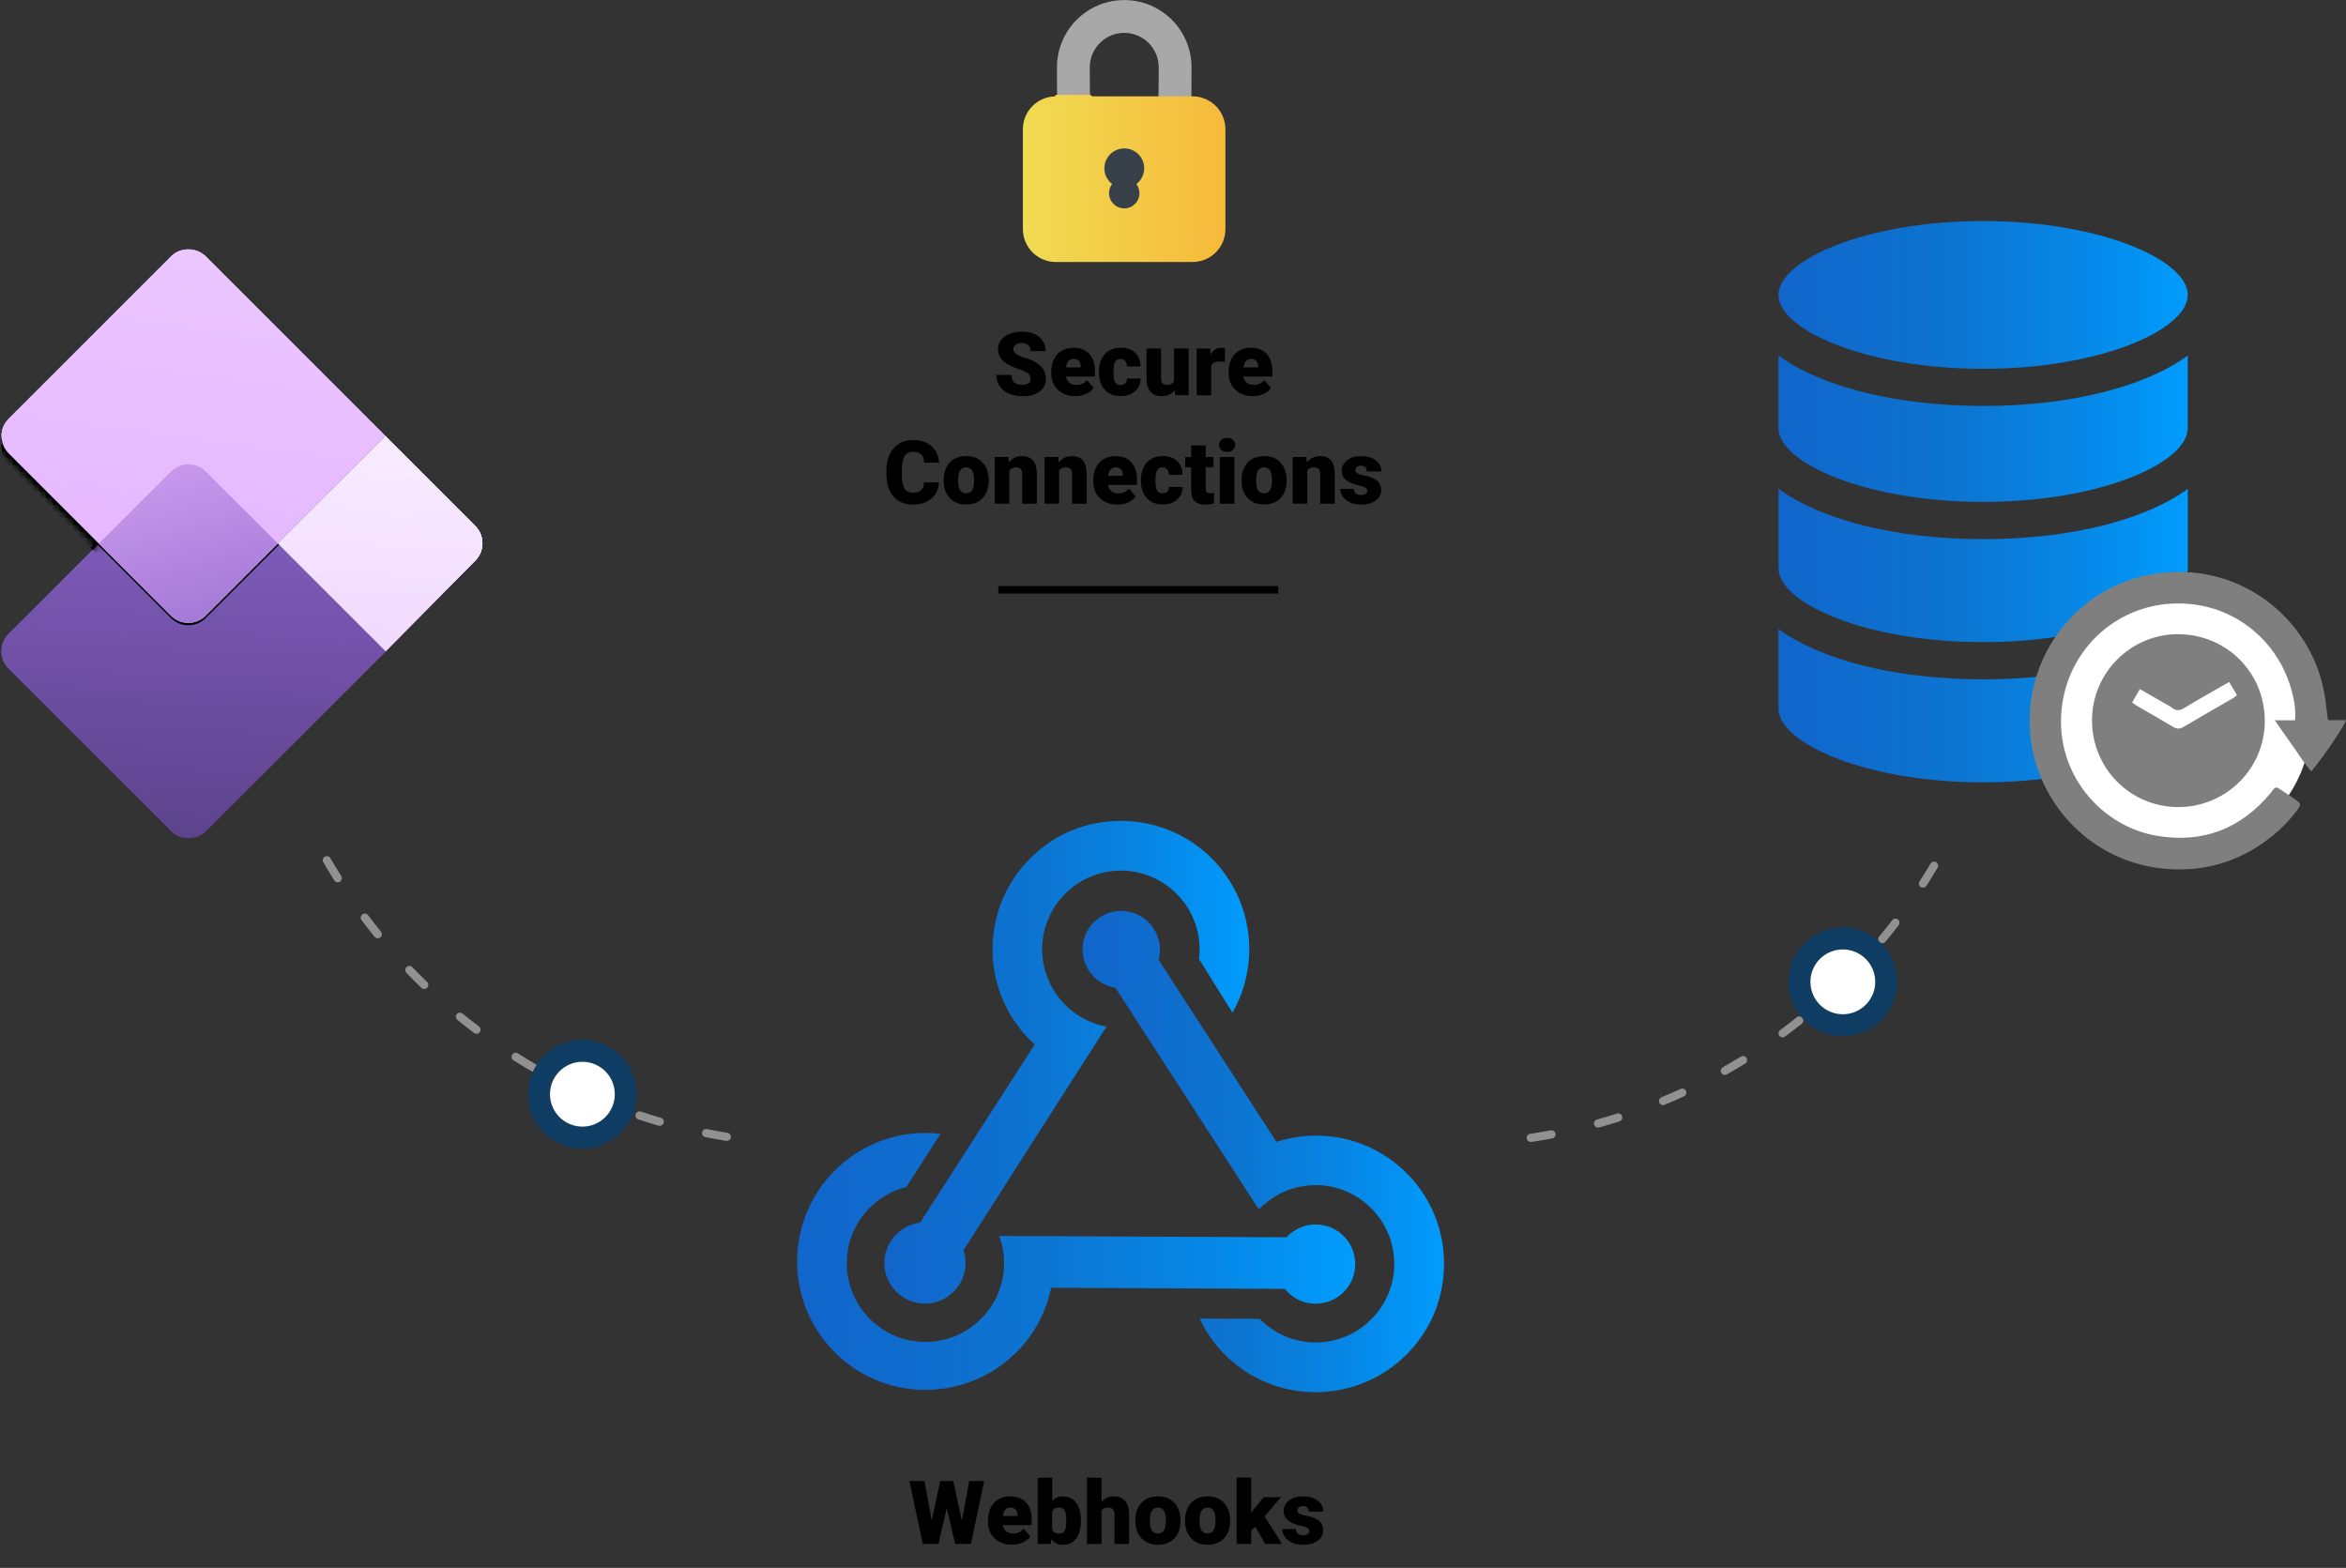 <?xml version="1.0" encoding="UTF-8"?><svg id="Layer_1" xmlns="http://www.w3.org/2000/svg" xmlns:xlink="http://www.w3.org/1999/xlink" viewBox="0 0 351.82 235.14"><rect x="0" y="0" width="351.82" height="235.14" fill="#333333" stroke="none"/><defs><style>.cls-1{mask:url(#mask-15);}.cls-2{mask:url(#mask-5);}.cls-3{fill:url(#linear-gradient-13);}.cls-3,.cls-4,.cls-5,.cls-6,.cls-7,.cls-8,.cls-9,.cls-10,.cls-11{fill-rule:evenodd;}.cls-12{mask:url(#mask-13);}.cls-4{fill:url(#linear-gradient-15);}.cls-5{fill:url(#linear-gradient-10);}.cls-13{fill:url(#linear-gradient-2);}.cls-14{mask:url(#mask-1);}.cls-15{mask:url(#mask-10);}.cls-16{mask:url(#mask-6);}.cls-17{mask:url(#mask-7);}.cls-18{fill:#fff;}.cls-19{mask:url(#mask-17);}.cls-20{mask:url(#mask);}.cls-21{fill:url(#linear-gradient-4);}.cls-22{mask:url(#mask-8);}.cls-23{mask:url(#mask-2);}.cls-24{mask:url(#mask-9);}.cls-25{fill:url(#linear-gradient-3);}.cls-26{fill:url(#linear-gradient-5);}.cls-27{fill:url(#linear-gradient-8);}.cls-28{fill:#0f3d63;}.cls-6{fill:url(#linear-gradient-18);}.cls-29{mask:url(#mask-16);}.cls-7{fill:url(#linear-gradient-16);}.cls-30{fill:url(#linear-gradient-7);}.cls-8{fill:url(#linear-gradient-12);}.cls-31{fill:url(#linear-gradient-9);}.cls-32{fill:#a8a8a8;}.cls-33{fill:#919191;}.cls-34{fill:url(#linear-gradient-6);}.cls-35{fill:#38414a;}.cls-36{mask:url(#mask-11);}.cls-37{mask:url(#mask-12);}.cls-38{fill:#7f7f7f;}.cls-39{mask:url(#mask-4);}.cls-9{fill:url(#linear-gradient-17);}.cls-10{fill:url(#linear-gradient-14);}.cls-40{mask:url(#mask-14);}.cls-11{fill:url(#linear-gradient-11);}.cls-41{fill:url(#linear-gradient);}.cls-42{mask:url(#mask-3);}</style><linearGradient id="linear-gradient" x1="119.53" y1="189.17" x2="203.25" y2="189.17" gradientUnits="userSpaceOnUse"><stop offset="0" stop-color="#1165cb"/><stop offset=".25" stop-color="#0e6ece"/><stop offset=".43" stop-color="#0c75d1"/><stop offset=".72" stop-color="#0786e5"/><stop offset="1" stop-color="#009cfd"/></linearGradient><linearGradient id="linear-gradient-2" x1="132.61" y1="159.31" x2="187.32" y2="159.31" xlink:href="#linear-gradient"/><linearGradient id="linear-gradient-3" x1="162.35" y1="172.71" x2="216.56" y2="172.71" xlink:href="#linear-gradient"/><linearGradient id="linear-gradient-4" x1="266.71" y1="75.24" x2="328.1" y2="75.24" xlink:href="#linear-gradient"/><linearGradient id="linear-gradient-5" x1="153.4" y1="26.75" x2="183.79" y2="26.75" gradientUnits="userSpaceOnUse"><stop offset="0" stop-color="#f0db52"/><stop offset="1" stop-color="#f7ba3b"/></linearGradient><mask id="mask" x="-9.89" y="37.38" width="88.33" height="88.33" maskUnits="userSpaceOnUse"><g id="mask0_1634_2592"><path class="cls-18" d="M78.43,37.38H-9.89v88.33h88.33V37.38Z"/></g></mask><linearGradient id="linear-gradient-6" x1="13.44" y1="-249.23" x2="53.62" y2="-350.24" gradientTransform="translate(0 -217.09) scale(1 -1)" gradientUnits="userSpaceOnUse"><stop offset="0" stop-color="#cd9ef0"/><stop offset="1" stop-color="#9f75d3"/></linearGradient><mask id="mask-1" x=".23" y="37.39" width="72.12" height="88.31" maskUnits="userSpaceOnUse"><g id="mask1_1634_2592"><path class="cls-34" d="M30.85,38.47c-1.44-1.44-3.77-1.44-5.2,0L1.31,62.8c-1.44,1.44-1.44,3.77,0,5.2l13.53,13.53-13.53,13.53c-1.44,1.44-1.44,3.77,0,5.2l24.36,24.36c1.44,1.44,3.77,1.44,5.21,0l26.96-26.96-11.01-11.01,11.01,11.01,13.45-13.58c1.42-1.44,1.42-3.76-.01-5.19l-13.48-13.48h0s-26.94-26.93-26.94-26.93Z"/></g></mask><linearGradient id="linear-gradient-7" x1="30.05" y1="-285.25" x2="28.01" y2="-344.31" gradientTransform="translate(0 -217.09) scale(1 -1)" gradientUnits="userSpaceOnUse"><stop offset="0" stop-color="#8661c5"/><stop offset="1" stop-color="#5c428b"/></linearGradient><linearGradient id="linear-gradient-8" x1="32.92" y1="-253.59" x2="25.04" y2="-311.6" gradientTransform="translate(0 -217.09) scale(1 -1)" gradientUnits="userSpaceOnUse"><stop offset="0" stop-color="#ebc7ff"/><stop offset="1" stop-color="#e4b4ff"/></linearGradient><linearGradient id="linear-gradient-9" x1="57.79" y1="-282.49" x2="56.21" y2="-315.11" gradientTransform="translate(0 -217.09) scale(1 -1)" gradientUnits="userSpaceOnUse"><stop offset="0" stop-color="#f8ecff"/><stop offset="1" stop-color="#f1d9ff"/></linearGradient><linearGradient id="linear-gradient-10" x1="24.07" y1="-284.05" x2="32.45" y2="-313.17" xlink:href="#linear-gradient-6"/><mask id="mask-2" x="-9.89" y="37.38" width="88.33" height="88.33" maskUnits="userSpaceOnUse"><g id="mask0_1634_2592-2"><path class="cls-18" d="M78.43,37.38H-9.89v88.33h88.33V37.38Z"/></g></mask><mask id="mask-3" x=".23" y="37.39" width="72.12" height="88.31" maskUnits="userSpaceOnUse"><g id="mask1_1634_2592-2"><path class="cls-34" d="M30.85,38.47c-1.44-1.44-3.77-1.44-5.2,0L1.31,62.8c-1.44,1.44-1.44,3.77,0,5.2l13.53,13.53-13.53,13.53c-1.44,1.44-1.44,3.77,0,5.2l24.36,24.36c1.44,1.44,3.77,1.44,5.21,0l26.96-26.96-11.01-11.01,11.01,11.01,13.45-13.58c1.42-1.44,1.42-3.76-.01-5.19l-13.48-13.48h0s-26.94-26.93-26.94-26.93Z"/></g></mask><linearGradient id="linear-gradient-11" x1="24.07" y1="-284.05" x2="32.45" y2="-313.17" xlink:href="#linear-gradient-6"/><mask id="mask-4" x="-9.89" y="37.38" width="88.33" height="88.33" maskUnits="userSpaceOnUse"><g id="mask0_1634_2592-3"><path class="cls-18" d="M78.43,37.38H-9.89v88.33h88.33V37.38Z"/></g></mask><mask id="mask-5" x=".23" y="37.39" width="72.12" height="88.31" maskUnits="userSpaceOnUse"><g id="mask1_1634_2592-3"><path class="cls-34" d="M30.85,38.47c-1.44-1.44-3.77-1.44-5.2,0L1.31,62.8c-1.44,1.44-1.44,3.77,0,5.2l13.53,13.53-13.53,13.53c-1.44,1.44-1.44,3.77,0,5.2l24.36,24.36c1.44,1.44,3.77,1.44,5.21,0l26.96-26.96-11.01-11.01,11.01,11.01,13.45-13.58c1.42-1.44,1.42-3.76-.01-5.19l-13.48-13.48h0s-26.94-26.93-26.94-26.93Z"/></g></mask><linearGradient id="linear-gradient-12" x1="24.07" y1="-284.05" x2="32.45" y2="-313.17" xlink:href="#linear-gradient-6"/><mask id="mask-6" x="-9.89" y="37.38" width="88.33" height="88.33" maskUnits="userSpaceOnUse"><g id="mask0_1634_2592-4"><path class="cls-18" d="M78.43,37.38H-9.89v88.33h88.33V37.38Z"/></g></mask><mask id="mask-7" x=".23" y="37.39" width="72.12" height="88.31" maskUnits="userSpaceOnUse"><g id="mask1_1634_2592-4"><path class="cls-34" d="M30.85,38.47c-1.44-1.44-3.77-1.44-5.2,0L1.31,62.8c-1.44,1.44-1.44,3.77,0,5.2l13.53,13.53-13.53,13.53c-1.44,1.44-1.44,3.77,0,5.2l24.36,24.36c1.44,1.44,3.77,1.44,5.21,0l26.96-26.96-11.01-11.01,11.01,11.01,13.45-13.58c1.42-1.44,1.42-3.76-.01-5.19l-13.48-13.48h0s-26.94-26.93-26.94-26.93Z"/></g></mask><linearGradient id="linear-gradient-13" x1="24.07" y1="-284.05" x2="32.45" y2="-313.17" xlink:href="#linear-gradient-6"/><mask id="mask-8" x="-9.89" y="37.38" width="88.33" height="88.33" maskUnits="userSpaceOnUse"><g id="mask0_1634_2592-5"><path class="cls-18" d="M78.43,37.38H-9.89v88.33h88.33V37.38Z"/></g></mask><mask id="mask-9" x=".23" y="37.39" width="72.12" height="88.31" maskUnits="userSpaceOnUse"><g id="mask1_1634_2592-5"><path class="cls-34" d="M30.85,38.47c-1.44-1.44-3.77-1.44-5.2,0L1.31,62.8c-1.44,1.44-1.44,3.77,0,5.2l13.53,13.53-13.53,13.53c-1.44,1.44-1.44,3.77,0,5.2l24.36,24.36c1.44,1.44,3.77,1.44,5.21,0l26.96-26.96-11.01-11.01,11.01,11.01,13.45-13.58c1.42-1.44,1.42-3.76-.01-5.19l-13.48-13.48h0s-26.94-26.93-26.94-26.93Z"/></g></mask><linearGradient id="linear-gradient-14" x1="24.07" y1="-284.05" x2="32.45" y2="-313.17" xlink:href="#linear-gradient-6"/><mask id="mask-10" x="-9.89" y="37.38" width="88.33" height="88.33" maskUnits="userSpaceOnUse"><g id="mask0_1634_2592-6"><path class="cls-18" d="M78.43,37.38H-9.89v88.33h88.33V37.38Z"/></g></mask><mask id="mask-11" x=".23" y="37.39" width="72.12" height="88.31" maskUnits="userSpaceOnUse"><g id="mask1_1634_2592-6"><path class="cls-34" d="M30.85,38.47c-1.44-1.44-3.77-1.44-5.2,0L1.31,62.8c-1.44,1.44-1.44,3.77,0,5.2l13.53,13.53-13.53,13.53c-1.44,1.44-1.44,3.77,0,5.2l24.36,24.36c1.44,1.44,3.77,1.44,5.21,0l26.96-26.96-11.01-11.01,11.01,11.01,13.45-13.58c1.42-1.44,1.42-3.76-.01-5.19l-13.48-13.48h0s-26.94-26.93-26.94-26.93Z"/></g></mask><linearGradient id="linear-gradient-15" x1="24.07" y1="-284.05" x2="32.45" y2="-313.17" xlink:href="#linear-gradient-6"/><mask id="mask-12" x="-9.89" y="37.38" width="88.33" height="88.33" maskUnits="userSpaceOnUse"><g id="mask0_1634_2592-7"><path class="cls-18" d="M78.43,37.38H-9.89v88.33h88.33V37.38Z"/></g></mask><mask id="mask-13" x=".23" y="37.39" width="72.12" height="88.31" maskUnits="userSpaceOnUse"><g id="mask1_1634_2592-7"><path class="cls-34" d="M30.85,38.47c-1.44-1.44-3.77-1.44-5.2,0L1.31,62.8c-1.44,1.44-1.44,3.77,0,5.2l13.53,13.53-13.53,13.53c-1.44,1.44-1.44,3.77,0,5.2l24.36,24.36c1.44,1.44,3.77,1.44,5.21,0l26.96-26.96-11.01-11.01,11.01,11.01,13.45-13.58c1.42-1.44,1.42-3.76-.01-5.19l-13.48-13.48h0s-26.94-26.93-26.94-26.93Z"/></g></mask><linearGradient id="linear-gradient-16" x1="24.07" y1="-284.05" x2="32.45" y2="-313.17" xlink:href="#linear-gradient-6"/><mask id="mask-14" x="-9.89" y="37.38" width="88.33" height="88.33" maskUnits="userSpaceOnUse"><g id="mask0_1634_2592-8"><path class="cls-18" d="M78.43,37.38H-9.89v88.33h88.33V37.38Z"/></g></mask><mask id="mask-15" x=".23" y="37.39" width="72.12" height="88.31" maskUnits="userSpaceOnUse"><g id="mask1_1634_2592-8"><path class="cls-34" d="M30.85,38.47c-1.44-1.44-3.77-1.44-5.2,0L1.31,62.8c-1.44,1.44-1.44,3.77,0,5.2l13.53,13.53-13.53,13.53c-1.44,1.44-1.44,3.77,0,5.2l24.36,24.36c1.44,1.44,3.77,1.44,5.21,0l26.96-26.96-11.01-11.01,11.01,11.01,13.45-13.58c1.42-1.44,1.42-3.76-.01-5.19l-13.48-13.48h0s-26.94-26.93-26.94-26.93Z"/></g></mask><linearGradient id="linear-gradient-17" x1="24.07" y1="-284.05" x2="32.45" y2="-313.17" xlink:href="#linear-gradient-6"/><mask id="mask-16" x="-9.89" y="37.38" width="88.33" height="88.33" maskUnits="userSpaceOnUse"><g id="mask0_1634_2592-9"><path class="cls-18" d="M78.43,37.38H-9.89v88.33h88.33V37.38Z"/></g></mask><mask id="mask-17" x=".23" y="37.39" width="72.12" height="88.31" maskUnits="userSpaceOnUse"><g id="mask1_1634_2592-9"><path class="cls-34" d="M30.85,38.47c-1.44-1.44-3.77-1.44-5.2,0L1.31,62.8c-1.44,1.44-1.44,3.77,0,5.2l13.53,13.53-13.53,13.53c-1.44,1.44-1.44,3.77,0,5.2l24.36,24.36c1.44,1.44,3.77,1.44,5.21,0l26.96-26.96-11.01-11.01,11.01,11.01,13.45-13.58c1.42-1.44,1.42-3.76-.01-5.19l-13.48-13.48h0s-26.94-26.93-26.94-26.93Z"/></g></mask><linearGradient id="linear-gradient-18" x1="24.07" y1="-284.05" x2="32.45" y2="-313.17" xlink:href="#linear-gradient-6"/></defs><path class="cls-33" d="M229.56,171.26c-.3,0-.56-.22-.61-.52-.05-.34.18-.65.52-.7,1.03-.16,2.06-.33,3.08-.52.33-.07.65.16.72.49s-.16.65-.49.72c-1.04.2-2.08.37-3.13.53-.03,0-.06,0-.09,0ZM108.99,171.1s-.07,0-.1,0c-1.05-.17-2.09-.36-3.12-.57-.33-.07-.55-.39-.48-.72.07-.33.39-.54.72-.48,1.02.2,2.04.39,3.08.56.33.05.56.37.51.7-.05.3-.31.51-.61.51ZM239.65,169.11c-.27,0-.52-.18-.59-.45-.09-.33.1-.67.43-.76,1.01-.28,2.01-.58,3-.89.32-.11.67.07.77.4s-.07.67-.4.77c-1.01.32-2.02.62-3.04.91-.05.02-.11.02-.16.02ZM98.93,168.84c-.06,0-.11,0-.17-.02-1.02-.3-2.03-.61-3.03-.94-.32-.11-.5-.45-.39-.78.11-.32.45-.5.78-.39.99.33,1.98.64,2.99.93.33.1.51.44.42.76-.08.27-.32.44-.59.44ZM249.4,165.74c-.24,0-.47-.14-.57-.38-.13-.31.02-.67.33-.8.97-.4,1.92-.82,2.87-1.25.31-.15.67,0,.81.3.14.31,0,.67-.3.81-.96.44-1.93.87-2.91,1.27-.08.03-.16.05-.24.05ZM89.23,165.36c-.08,0-.16-.02-.24-.05-.97-.42-1.93-.85-2.89-1.3-.31-.15-.44-.51-.29-.82.14-.31.51-.44.82-.29.94.44,1.89.87,2.84,1.28.31.13.46.49.32.81-.1.23-.33.37-.56.37ZM258.67,161.21c-.21,0-.42-.11-.53-.31-.17-.3-.06-.67.23-.84.91-.52,1.81-1.05,2.7-1.59.29-.18.67-.09.84.2.18.29.09.67-.2.84-.9.56-1.81,1.1-2.74,1.62-.1.05-.2.08-.3.08ZM80.03,160.74c-.11,0-.21-.03-.31-.08-.91-.53-1.82-1.08-2.71-1.64-.29-.18-.37-.56-.19-.85.18-.29.56-.37.85-.19.88.56,1.77,1.1,2.67,1.62.29.17.39.55.22.84-.11.2-.32.3-.53.3ZM267.33,155.59c-.19,0-.37-.09-.49-.25-.2-.27-.14-.66.13-.86.84-.62,1.67-1.26,2.48-1.91.26-.21.65-.17.86.1.21.27.17.65-.1.86-.83.66-1.67,1.3-2.52,1.93-.11.08-.24.12-.36.12ZM71.45,155.03c-.13,0-.26-.04-.37-.12-.84-.64-1.67-1.29-2.49-1.96-.26-.21-.3-.6-.09-.86.21-.26.6-.3.86-.09.81.66,1.63,1.3,2.46,1.93.27.21.32.59.12.86-.12.16-.3.24-.49.24ZM275.23,148.97c-.16,0-.33-.06-.45-.19-.23-.25-.22-.63.02-.87.76-.72,1.5-1.45,2.23-2.19.24-.24.63-.24.87,0,.24.24.25.63,0,.87-.74.75-1.5,1.5-2.26,2.22-.12.11-.27.17-.42.17ZM63.62,148.32c-.15,0-.31-.06-.43-.17-.76-.73-1.51-1.48-2.24-2.25-.24-.24-.23-.63.02-.87.24-.24.63-.23.87.02.72.75,1.46,1.49,2.21,2.21.24.24.25.62.01.87-.12.12-.28.19-.44.19ZM282.28,141.45c-.14,0-.28-.05-.39-.14-.26-.22-.3-.6-.08-.86.66-.8,1.32-1.61,1.95-2.44.21-.27.59-.32.86-.11.27.21.32.59.11.86-.64.84-1.3,1.66-1.98,2.48-.12.15-.3.22-.47.22ZM56.65,140.72c-.18,0-.36-.08-.48-.23-.67-.82-1.32-1.66-1.95-2.5-.2-.27-.15-.66.12-.86.27-.2.66-.15.86.12.63.83,1.27,1.66,1.93,2.47.21.26.17.65-.09.86-.11.09-.25.14-.39.14ZM288.38,133.13c-.11,0-.23-.03-.33-.1-.28-.18-.37-.56-.18-.85.56-.87,1.11-1.76,1.64-2.66.17-.29.55-.39.84-.22.29.17.39.55.22.84-.54.91-1.09,1.81-1.67,2.7-.12.18-.32.28-.52.28ZM50.65,132.33c-.2,0-.4-.1-.52-.29-.56-.9-1.11-1.8-1.64-2.72-.17-.29-.07-.67.22-.84.29-.17.67-.07.84.22.52.9,1.06,1.8,1.62,2.68.18.29.09.67-.19.85-.1.06-.21.09-.33.09Z"/><path class="cls-41" d="M192.74,193.38c1.11,1.33,2.73,2.11,4.45,2.14,1.56.03,3.09-.56,4.23-1.66,1.15-1.1,1.79-2.58,1.82-4.17.03-1.58-.56-3.09-1.66-4.23-1.1-1.15-2.58-1.79-4.17-1.82-1.66-.04-3.24.64-4.39,1.83l-.08.09-43.1-.2c.52,1.39.76,2.84.74,4.32-.06,3.15-1.35,6.08-3.62,8.27-2.27,2.19-5.26,3.35-8.4,3.3-3.15-.06-6.08-1.34-8.27-3.62-2.19-2.27-3.36-5.26-3.3-8.4.09-4.5,2.68-8.5,6.78-10.44.16-.08.33-.16.5-.23.1-.04.2-.08.31-.12.28-.11.54-.2.81-.28l.16-.05c.1-.03.21-.06.31-.08h.06s5.11-7.97,5.11-7.97c-.7-.09-1.31-.14-1.87-.15h-.28s-.06,0-.09,0c-5,0-9.74,1.91-13.35,5.39-7.65,7.37-7.89,19.59-.52,27.24,3.64,3.78,8.54,5.87,13.79,5.9.03,0,.06,0,.09,0,5.01,0,9.75-1.91,13.36-5.38,2.74-2.63,4.61-5.99,5.43-9.71l.05-.22,35.04.16.08.1Z"/><path class="cls-13" d="M154.86,156.38l.31.28-.13.19-17.07,26.52-.12.02c-2.94.42-5.18,2.97-5.23,5.93-.05,3.36,2.64,6.13,6,6.18.03,0,.06,0,.09,0,1.59,0,3.09-.61,4.24-1.72,1.17-1.13,1.82-2.65,1.85-4.28,0-.63-.08-1.26-.27-1.88l-.04-.12.07-.11,21.37-33.43c-5.61-1.04-9.73-6.02-9.64-11.76.05-3.15,1.32-6.09,3.58-8.29,2.26-2.2,5.27-3.38,8.39-3.34,3.14.05,6.09,1.32,8.29,3.58,2.2,2.26,3.38,5.24,3.34,8.39,0,.4-.04.83-.09,1.28l5.03,8.05c4.22-7.43,3.05-16.79-2.91-22.93-3.77-3.88-8.79-5.83-13.82-5.83s-9.69,1.81-13.42,5.44c-7.62,7.4-7.8,19.63-.39,27.24.19.2.4.39.6.57Z"/><path class="cls-25" d="M211.18,176.19c-5.05-5.25-12.55-7.17-19.56-5l-.2.06-.11-.17-17.56-27.14.03-.12c.11-.43.17-.87.17-1.29.06-3.2-2.49-5.85-5.69-5.92-1.52-.03-3.02.55-4.14,1.62-1.12,1.08-1.75,2.52-1.78,4.07-.05,2.84,2.02,5.34,4.82,5.82l.12.02,21.51,33.25c2.23-2.33,5.3-3.65,8.51-3.65.08,0,.15,0,.22,0,6.5.12,11.69,5.52,11.57,12.02-.06,3.15-1.34,6.08-3.62,8.27-2.27,2.19-5.28,3.36-8.4,3.3-3.08-.06-5.97-1.31-8.15-3.54l-9.01-.04c.9,1.93,2.08,3.66,3.51,5.14,3.64,3.78,8.54,5.87,13.79,5.9,5.03.01,9.82-1.89,13.45-5.38,3.7-3.56,5.8-8.36,5.89-13.51.1-5.15-1.81-10.03-5.37-13.73Z"/><path d="M144.27,228.03l1.08-5.91h2.25l-2,9.42h-2.36l-1.26-5.37-1.24,5.37h-2.35l-2.01-9.42h2.26l1.08,5.91,1.29-5.91h1.93l1.31,5.91Z"/><path d="M151.77,231.67c-1.07,0-1.94-.32-2.61-.96-.67-.64-1-1.47-1-2.5v-.18c0-.72.13-1.35.4-1.9.27-.55.65-.97,1.16-1.27.51-.3,1.11-.45,1.81-.45.98,0,1.76.3,2.33.91.57.61.85,1.46.85,2.55v.85h-4.34c.08.39.25.7.51.92.26.22.6.34,1.02.34.69,0,1.23-.24,1.62-.72l1,1.18c-.27.38-.66.67-1.16.89-.5.22-1.03.33-1.61.33ZM151.53,226.09c-.64,0-1.02.42-1.14,1.27h2.2v-.17c0-.35-.08-.62-.27-.81-.19-.19-.45-.29-.8-.29Z"/><path d="M162.1,228.1c0,1.15-.24,2.03-.71,2.65-.47.62-1.14.93-2.01.93-.71,0-1.29-.28-1.72-.85l-.09.72h-1.95v-9.94h2.18v3.5c.41-.46.93-.69,1.57-.69.87,0,1.54.31,2.02.94.47.62.71,1.51.71,2.64v.11ZM159.91,227.96c0-.67-.09-1.15-.27-1.44s-.45-.43-.83-.43c-.49,0-.83.19-1.02.56v2.78c.19.37.53.56,1.04.56s.84-.25.98-.75c.07-.25.1-.67.1-1.28Z"/><path d="M165.19,225.29c.47-.59,1.06-.88,1.79-.88.77,0,1.35.23,1.75.69s.59,1.13.6,2.03v4.42h-2.19v-4.37c0-.37-.08-.64-.23-.82-.15-.17-.41-.26-.77-.26-.45,0-.77.14-.95.43v5.02h-2.18v-9.94h2.18v3.69Z"/><path d="M170.27,227.98c0-.7.14-1.32.41-1.87.27-.54.66-.96,1.17-1.26.51-.29,1.11-.44,1.79-.44,1.05,0,1.88.32,2.48.97.6.65.91,1.53.91,2.65v.08c0,1.09-.3,1.96-.91,2.6-.61.64-1.43.96-2.46.96s-1.8-.3-2.4-.9-.93-1.41-.98-2.43v-.37ZM172.45,228.11c0,.65.1,1.12.3,1.42.2.3.5.45.9.45.78,0,1.17-.6,1.19-1.79v-.22c0-1.26-.4-1.88-1.2-1.88-.73,0-1.12.54-1.18,1.62v.39Z"/><path d="M177.71,227.98c0-.7.14-1.32.41-1.87.27-.54.66-.96,1.17-1.26s1.11-.44,1.79-.44c1.05,0,1.88.32,2.48.97.6.65.91,1.53.91,2.65v.08c0,1.09-.3,1.96-.91,2.6s-1.43.96-2.46.96-1.8-.3-2.4-.9c-.6-.6-.93-1.41-.98-2.43v-.37ZM179.89,228.11c0,.65.1,1.12.3,1.42.2.3.5.45.9.45.78,0,1.17-.6,1.19-1.79v-.22c0-1.26-.4-1.88-1.2-1.88-.73,0-1.12.54-1.18,1.62v.39Z"/><path d="M188.24,228.94l-.61.61v1.99h-2.18v-9.95h2.18v5.28l.22-.29,1.64-2.04h2.61l-2.45,2.88,2.61,4.12h-2.5l-1.53-2.61Z"/><path d="M196.34,229.58c0-.19-.1-.34-.29-.45s-.56-.23-1.11-.35c-.54-.12-.99-.28-1.35-.47-.35-.2-.62-.44-.81-.72-.19-.28-.28-.6-.28-.96,0-.64.27-1.17.8-1.59.53-.42,1.22-.62,2.08-.62.92,0,1.67.21,2.23.63.56.42.84.97.84,1.65h-2.19c0-.56-.29-.84-.89-.84-.23,0-.42.06-.58.19s-.23.29-.23.47.1.35.29.47.49.22.91.3c.42.08.78.17,1.1.28,1.05.36,1.58,1.01,1.58,1.95,0,.64-.28,1.16-.85,1.56-.57.4-1.3.6-2.2.6-.6,0-1.13-.11-1.6-.32-.47-.21-.84-.51-1.1-.88-.26-.37-.4-.76-.4-1.17h2.04c0,.32.12.56.32.71s.47.22.8.22c.3,0,.52-.06.67-.18.15-.12.22-.28.22-.47Z"/><path d="M154.54,56.78c0-.33-.12-.59-.35-.78-.23-.18-.65-.38-1.24-.58-.59-.2-1.07-.39-1.45-.58-1.22-.6-1.83-1.42-1.83-2.47,0-.52.15-.98.46-1.38s.73-.71,1.29-.93c.56-.22,1.18-.33,1.88-.33s1.28.12,1.82.36c.54.24.95.58,1.25,1.03.3.45.45.96.45,1.53h-2.26c0-.38-.12-.68-.35-.89-.24-.21-.55-.32-.95-.32s-.73.09-.96.27c-.24.18-.35.41-.35.68,0,.24.13.46.39.66s.71.4,1.37.61,1.19.43,1.61.68c1.02.59,1.53,1.4,1.53,2.43,0,.82-.31,1.47-.93,1.94-.62.47-1.47.71-2.56.71-.76,0-1.46-.14-2.07-.41-.62-.27-1.08-.65-1.4-1.13-.31-.48-.47-1.03-.47-1.65h2.28c0,.5.13.88.39,1.12.26.24.68.36,1.27.36.38,0,.67-.08.89-.24.22-.16.33-.39.33-.68Z"/><path d="M161.26,59.41c-1.07,0-1.94-.32-2.61-.96s-1-1.47-1-2.5v-.18c0-.72.13-1.35.4-1.9s.65-.97,1.16-1.27c.51-.3,1.11-.45,1.81-.45.98,0,1.76.3,2.33.92.57.61.85,1.46.85,2.55v.85h-4.34c.08.39.25.7.51.92.26.22.6.34,1.02.34.69,0,1.23-.24,1.62-.72l1,1.18c-.27.38-.66.67-1.16.9-.5.22-1.03.33-1.61.33ZM161.01,53.83c-.64,0-1.02.42-1.14,1.27h2.2v-.17c0-.35-.08-.62-.26-.81-.19-.19-.45-.29-.8-.29Z"/><path d="M168.05,57.73c.31,0,.54-.08.71-.25s.25-.4.25-.7h2.04c0,.77-.28,1.4-.83,1.89-.55.49-1.26.74-2.13.74-1.02,0-1.82-.32-2.41-.96s-.88-1.52-.88-2.65v-.09c0-.71.13-1.33.39-1.87s.64-.96,1.13-1.25c.49-.29,1.07-.44,1.75-.44.91,0,1.63.25,2.17.76s.8,1.19.8,2.05h-2.04c0-.36-.09-.64-.27-.83s-.41-.29-.71-.29c-.57,0-.89.36-.99,1.08-.03.23-.05.54-.05.95,0,.7.08,1.19.25,1.46.17.27.44.41.8.41Z"/><path d="M176.14,58.52c-.46.59-1.08.89-1.87.89s-1.35-.22-1.74-.67c-.39-.45-.59-1.09-.59-1.93v-4.54h2.18v4.55c0,.6.29.9.87.9.5,0,.86-.18,1.07-.54v-4.91h2.19v7h-2.04l-.06-.76Z"/><path d="M183.68,54.25l-.72-.05c-.69,0-1.13.22-1.32.65v4.43h-2.18v-7h2.04l.07.9c.37-.69.88-1.03,1.53-1.03.23,0,.44.03.61.08l-.04,2.03Z"/><path d="M187.86,59.41c-1.07,0-1.94-.32-2.61-.96s-1-1.47-1-2.5v-.18c0-.72.13-1.35.4-1.9s.65-.97,1.16-1.27c.51-.3,1.11-.45,1.81-.45.98,0,1.76.3,2.33.92.57.61.85,1.46.85,2.55v.85h-4.34c.08.39.25.7.51.92.26.22.6.34,1.02.34.69,0,1.23-.24,1.62-.72l1,1.18c-.27.38-.66.67-1.16.9-.5.22-1.03.33-1.61.33ZM187.61,53.83c-.64,0-1.02.42-1.14,1.27h2.2v-.17c0-.35-.08-.62-.26-.81-.19-.19-.45-.29-.8-.29Z"/><path d="M140.81,72.35c-.03.66-.21,1.23-.53,1.74-.32.5-.78.89-1.36,1.17-.58.28-1.25.42-2,.42-1.24,0-2.21-.4-2.92-1.21s-1.07-1.95-1.07-3.42v-.47c0-.92.16-1.73.48-2.42.32-.69.78-1.23,1.39-1.6.6-.38,1.3-.57,2.1-.57,1.14,0,2.06.3,2.76.9.7.6,1.09,1.43,1.18,2.49h-2.26c-.02-.57-.16-.99-.43-1.24s-.69-.38-1.24-.38-.98.21-1.24.63c-.26.42-.4,1.1-.42,2.03v.67c0,1,.13,1.72.38,2.15s.69.65,1.3.65c.52,0,.92-.12,1.2-.37.28-.25.42-.64.44-1.17h2.26Z"/><path d="M141.51,71.97c0-.7.14-1.32.41-1.87.27-.55.66-.96,1.17-1.26.51-.29,1.11-.44,1.79-.44,1.05,0,1.87.32,2.48.97.6.65.91,1.53.91,2.65v.08c0,1.09-.3,1.96-.91,2.6-.61.64-1.43.96-2.46.96s-1.8-.3-2.4-.9-.93-1.41-.98-2.43v-.37ZM143.69,72.11c0,.65.1,1.12.3,1.42.2.3.5.45.9.45.78,0,1.17-.6,1.19-1.79v-.22c0-1.26-.4-1.88-1.2-1.88-.73,0-1.12.54-1.18,1.62v.39Z"/><path d="M151.23,68.54l.07.82c.48-.63,1.15-.95,2-.95.73,0,1.27.22,1.63.65s.55,1.09.56,1.97v4.51h-2.19v-4.42c0-.35-.07-.61-.21-.78s-.4-.25-.78-.25c-.43,0-.74.17-.95.5v4.94h-2.18v-7h2.04Z"/><path d="M158.7,68.54l.07.82c.48-.63,1.15-.95,2-.95.73,0,1.27.22,1.63.65.36.44.55,1.09.56,1.97v4.51h-2.19v-4.42c0-.35-.07-.61-.21-.78-.14-.17-.4-.25-.78-.25-.43,0-.74.17-.95.5v4.94h-2.18v-7h2.04Z"/><path d="M167.56,75.67c-1.07,0-1.94-.32-2.61-.96s-1-1.47-1-2.5v-.18c0-.71.13-1.35.4-1.9.27-.55.65-.97,1.16-1.27.51-.3,1.11-.45,1.81-.45.98,0,1.76.3,2.33.92s.85,1.46.85,2.55v.85h-4.34c.08.39.25.7.51.93.26.22.6.34,1.02.34.69,0,1.23-.24,1.62-.72l1,1.18c-.27.38-.66.67-1.16.9s-1.03.33-1.61.33ZM167.32,70.09c-.64,0-1.02.42-1.14,1.27h2.2v-.17c0-.35-.08-.62-.26-.81s-.45-.29-.8-.29Z"/><path d="M174.35,73.98c.31,0,.54-.08.71-.25s.25-.4.25-.7h2.04c0,.77-.28,1.4-.83,1.89s-1.26.74-2.13.74c-1.02,0-1.82-.32-2.41-.96s-.88-1.52-.88-2.65v-.09c0-.71.13-1.33.39-1.87s.64-.96,1.13-1.25c.49-.29,1.07-.44,1.75-.44.91,0,1.63.25,2.17.76.54.5.8,1.19.8,2.05h-2.04c0-.36-.09-.64-.27-.83-.18-.2-.41-.29-.71-.29-.57,0-.89.36-.99,1.08-.03.23-.05.54-.05.95,0,.7.08,1.19.25,1.46.17.27.44.41.8.41Z"/><path d="M180.82,66.8v1.74h1.15v1.52h-1.15v3.2c0,.26.05.45.14.55s.28.16.56.16c.22,0,.4-.01.54-.04v1.56c-.39.12-.8.19-1.23.19-.75,0-1.31-.18-1.66-.53-.36-.35-.54-.89-.54-1.61v-3.47h-.89v-1.52h.89v-1.74h2.18Z"/><path d="M182.81,66.73c0-.31.11-.56.34-.76.22-.2.52-.3.87-.3s.65.1.87.3c.22.2.34.45.34.76s-.11.56-.34.76c-.22.2-.52.3-.87.3s-.65-.1-.87-.3c-.22-.2-.34-.45-.34-.76ZM185.12,75.54h-2.19v-7h2.19v7Z"/><path d="M186.19,71.97c0-.7.14-1.32.41-1.87.27-.55.66-.96,1.17-1.26.51-.29,1.11-.44,1.79-.44,1.05,0,1.87.32,2.48.97.6.65.91,1.53.91,2.65v.08c0,1.09-.3,1.96-.91,2.6-.61.64-1.43.96-2.46.96s-1.8-.3-2.4-.9c-.6-.6-.93-1.41-.98-2.43v-.37ZM188.37,72.11c0,.65.1,1.12.3,1.42.2.3.5.45.9.45.78,0,1.17-.6,1.19-1.79v-.22c0-1.26-.4-1.88-1.2-1.88-.73,0-1.12.54-1.18,1.62v.39Z"/><path d="M195.91,68.54l.07.82c.48-.63,1.15-.95,2-.95.73,0,1.27.22,1.63.65s.55,1.09.56,1.97v4.51h-2.19v-4.42c0-.35-.07-.61-.21-.78-.14-.17-.4-.25-.78-.25-.43,0-.74.17-.95.5v4.94h-2.18v-7h2.04Z"/><path d="M205.05,73.57c0-.19-.1-.33-.29-.45-.19-.11-.56-.23-1.11-.35-.54-.12-.99-.28-1.35-.48-.35-.2-.62-.43-.81-.71-.19-.28-.28-.6-.28-.96,0-.64.27-1.17.8-1.59s1.22-.62,2.08-.62c.92,0,1.67.21,2.23.63.56.42.84.97.84,1.65h-2.19c0-.56-.3-.84-.89-.84-.23,0-.42.06-.58.19-.16.13-.23.29-.23.48s.09.35.28.47c.19.12.49.22.91.3s.78.17,1.1.28c1.05.36,1.58,1.01,1.58,1.95,0,.64-.28,1.16-.85,1.56-.57.4-1.3.6-2.2.6-.6,0-1.13-.11-1.6-.32-.47-.22-.84-.51-1.1-.88-.26-.37-.4-.76-.4-1.17h2.04c0,.32.12.56.32.71.21.15.47.22.8.22.3,0,.52-.06.67-.18s.22-.28.22-.47Z"/><path class="cls-21" d="M266.71,106.25v-11.92c6.31,4.61,17.45,7.55,30.69,7.55s24.38-2.95,30.69-7.55v11.92c0,5.23-13.12,11.08-30.69,11.08s-30.69-5.85-30.69-11.08ZM297.41,96.3c17.57,0,30.69-5.84,30.69-11.07v-11.92c-6.31,4.61-17.45,7.55-30.69,7.55s-24.38-2.95-30.69-7.55v11.92c0,5.23,13.13,11.07,30.69,11.07ZM266.71,53.33v10.87c0,5.23,13.13,11.07,30.69,11.07s30.69-5.84,30.69-11.07v-10.87c-6.31,4.61-17.45,7.55-30.69,7.55s-24.38-2.95-30.69-7.56ZM266.71,44.23c0,5.23,13.13,11.08,30.69,11.08s30.69-5.85,30.69-11.08-13.12-11.08-30.69-11.08-30.69,5.85-30.69,11.08Z"/><circle class="cls-18" cx="326.61" cy="108.17" r="19.98"/><path class="cls-38" d="M349.12,108h2.7c-.21.84-3.64,5.89-5.2,7.67-1.06-1.12-1.81-2.46-2.7-3.68-.9-1.23-1.75-2.5-2.78-3.97h3.03c.16-1.67-.14-3.14-.54-4.57-1.9-6.89-7.7-11.99-14.77-12.82-9.47-1.11-17.39,5.05-19.32,13.5-2.41,10.59,4.87,19.7,13.95,21.22,6.84,1.15,12.51-1.04,16.97-6.35.12-.14.22-.3.34-.45.45-.54.53-.57,1.12-.19.73.46,1.44.96,2.15,1.44,1.06.73,1.09.84.33,1.83-1.15,1.5-2.46,2.84-3.95,4-4.77,3.71-10.21,5.26-16.17,4.62-10.7-1.14-18.18-9.47-19.62-18.63-1.91-12.13,6.22-23.38,17.94-25.47,12.98-2.32,23.79,6.42,25.92,17.55.26,1.36.38,2.74.59,4.31Z"/><path class="cls-38" d="M313.73,108c.02-7.15,5.87-12.97,13.05-12.89,7.07.08,12.84,5.67,12.86,12.98.02,7.2-5.85,12.97-13.01,12.95-7.17-.02-12.92-5.83-12.9-13.04ZM319.75,105.37c.32.22.56.4.81.54,1.78,1.04,3.58,2.04,5.35,3.11.56.34.99.32,1.54,0,2.48-1.47,4.99-2.9,7.49-4.35.18-.11.33-.27.53-.43-.4-.68-.78-1.31-1.17-1.96-.48.27-.84.47-1.19.67-1.85,1.07-3.72,2.11-5.54,3.23-.68.42-1.21.44-1.83-.03-.29-.23-.64-.39-.96-.58-1.26-.72-2.53-1.45-3.87-2.22-.4.7-.77,1.33-1.16,2Z"/><rect x="149.72" y="87.89" width="41.97" height="1.12"/><path class="cls-28" d="M276.36,155.41c-4.5,0-8.16-3.66-8.16-8.16s3.66-8.16,8.16-8.16,8.16,3.66,8.16,8.16-3.66,8.16-8.16,8.16ZM276.36,142.39c-2.68,0-4.86,2.18-4.86,4.86s2.18,4.86,4.86,4.86,4.86-2.18,4.86-4.86-2.18-4.86-4.86-4.86Z"/><circle class="cls-18" cx="276.36" cy="147.25" r="4.86"/><path class="cls-28" d="M87.34,172.26c-4.5,0-8.16-3.66-8.16-8.16s3.66-8.16,8.16-8.16,8.16,3.66,8.16,8.16-3.66,8.16-8.16,8.16ZM87.34,159.24c-2.68,0-4.86,2.18-4.86,4.86s2.18,4.86,4.86,4.86,4.86-2.18,4.86-4.86-2.18-4.86-4.86-4.86Z"/><circle class="cls-18" cx="87.34" cy="164.1" r="4.86"/><path class="cls-32" d="M163.47,14.94c-.03-.22-.04-4.62-.04-4.84,0-2.85,2.32-5.17,5.17-5.17s5.17,2.32,5.17,5.17c0,.22-.02,4.63-.05,4.84h4.95c.01-.22.02-4.62.02-4.84,0-5.57-4.52-10.09-10.09-10.09s-10.09,4.52-10.09,10.09c0,.22,0,4.63.02,4.84h4.95Z"/><path class="cls-26" d="M178.86,14.45h-.19s-4.95,0-4.95,0h0s-9.97,0-9.97,0c-.06-.14-.19-.23-.35-.23h-4.88c-.16,0-.29.1-.35.24-2.65.08-4.77,2.25-4.77,4.92v14.98c0,2.72,2.21,4.93,4.92,4.93h20.53c2.72,0,4.92-2.2,4.92-4.93v-14.98c0-2.72-2.2-4.93-4.92-4.93Z"/><path class="cls-35" d="M168.6,22.26c-1.65,0-2.98,1.33-2.98,2.98,0,.96.46,1.82,1.16,2.36-.29.38-.46.85-.46,1.37,0,1.26,1.02,2.28,2.28,2.28s2.28-1.02,2.28-2.28c0-.51-.17-.99-.46-1.37.71-.55,1.17-1.4,1.17-2.36,0-1.65-1.33-2.98-2.98-2.98Z"/><g class="cls-20"><g class="cls-14"><path class="cls-30" d="M25.67,70.7c1.44-1.44,3.77-1.44,5.21,0l26.96,26.96-26.96,26.96c-1.44,1.44-3.77,1.44-5.21,0L1.31,100.27c-1.44-1.44-1.44-3.77,0-5.2l24.36-24.36Z"/><path d="M25.64,40.31c1.44-1.44,3.77-1.44,5.21,0l26.94,26.94-26.94,26.94c-1.44,1.44-3.77,1.44-5.21,0L1.31,69.84c-1.44-1.44-1.44-3.77,0-5.2l24.33-24.33Z"/><path d="M25.64,38.82c1.44-1.44,3.77-1.44,5.21,0l26.94,26.93-26.94,26.94c-1.44,1.44-3.77,1.44-5.21,0L1.31,68.35c-1.44-1.44-1.44-3.77,0-5.21l24.33-24.33Z"/><path class="cls-27" d="M25.64,38.47c1.44-1.44,3.77-1.44,5.21,0l26.94,26.94-26.94,26.94c-1.44,1.44-3.77,1.44-5.21,0L1.31,68.01c-1.44-1.44-1.44-3.77,0-5.2l24.33-24.33Z"/><path class="cls-31" d="M57.79,65.4l13.48,13.48c1.43,1.43,1.44,3.75.01,5.19l-13.45,13.58-16.16-16.15,16.11-16.1Z"/><path class="cls-5" d="M41.68,81.51l-10.83,10.83c-1.44,1.44-3.77,1.44-5.21,0l-10.81-10.81,10.83-10.83c1.44-1.44,3.77-1.44,5.2,0l10.81,10.81Z"/></g></g><g class="cls-23"><g class="cls-42"><path class="cls-30" d="M25.67,70.7c1.44-1.44,3.77-1.44,5.21,0l26.96,26.96-26.96,26.96c-1.44,1.44-3.77,1.44-5.21,0L1.31,100.27c-1.44-1.44-1.44-3.77,0-5.2l24.36-24.36Z"/><path d="M25.64,40.31c1.44-1.44,3.77-1.44,5.21,0l26.94,26.94-26.94,26.94c-1.44,1.44-3.77,1.44-5.21,0L1.31,69.84c-1.44-1.44-1.44-3.77,0-5.2l24.33-24.33Z"/><path d="M25.64,38.82c1.44-1.44,3.77-1.44,5.21,0l26.94,26.93-26.94,26.94c-1.44,1.44-3.77,1.44-5.21,0L1.31,68.35c-1.44-1.44-1.44-3.77,0-5.21l24.33-24.33Z"/><path class="cls-27" d="M25.64,38.47c1.44-1.44,3.77-1.44,5.21,0l26.94,26.94-26.94,26.94c-1.44,1.44-3.77,1.44-5.21,0L1.31,68.01c-1.44-1.44-1.44-3.77,0-5.2l24.33-24.33Z"/><path class="cls-31" d="M57.79,65.4l13.48,13.48c1.43,1.43,1.44,3.75.01,5.19l-13.45,13.58-16.16-16.15,16.11-16.1Z"/><path class="cls-11" d="M41.68,81.51l-10.83,10.83c-1.44,1.44-3.77,1.44-5.21,0l-10.81-10.81,10.83-10.83c1.44-1.44,3.77-1.44,5.2,0l10.81,10.81Z"/></g></g><g class="cls-39"><g class="cls-2"><path class="cls-30" d="M25.67,70.7c1.44-1.44,3.77-1.44,5.21,0l26.96,26.96-26.96,26.96c-1.44,1.44-3.77,1.44-5.21,0L1.31,100.27c-1.44-1.44-1.44-3.77,0-5.2l24.36-24.36Z"/><path d="M25.64,40.31c1.44-1.44,3.77-1.44,5.21,0l26.94,26.94-26.94,26.94c-1.44,1.44-3.77,1.44-5.21,0L1.31,69.84c-1.44-1.44-1.44-3.77,0-5.2l24.33-24.33Z"/><path d="M25.64,38.82c1.44-1.44,3.77-1.44,5.21,0l26.94,26.93-26.94,26.94c-1.44,1.44-3.77,1.44-5.21,0L1.31,68.35c-1.44-1.44-1.44-3.77,0-5.21l24.33-24.33Z"/><path class="cls-27" d="M25.64,38.47c1.44-1.44,3.77-1.44,5.21,0l26.94,26.94-26.94,26.94c-1.44,1.44-3.77,1.44-5.21,0L1.31,68.01c-1.44-1.44-1.44-3.77,0-5.2l24.33-24.33Z"/><path class="cls-31" d="M57.79,65.4l13.48,13.48c1.43,1.43,1.44,3.75.01,5.19l-13.45,13.58-16.16-16.15,16.11-16.1Z"/><path class="cls-8" d="M41.68,81.51l-10.83,10.83c-1.44,1.44-3.77,1.44-5.21,0l-10.81-10.81,10.83-10.83c1.44-1.44,3.77-1.44,5.2,0l10.81,10.81Z"/></g></g><g class="cls-16"><g class="cls-17"><path class="cls-30" d="M25.67,70.7c1.44-1.44,3.77-1.44,5.21,0l26.96,26.96-26.96,26.96c-1.44,1.44-3.77,1.44-5.21,0L1.31,100.27c-1.44-1.44-1.44-3.77,0-5.2l24.36-24.36Z"/><path d="M25.64,40.31c1.44-1.44,3.77-1.44,5.21,0l26.94,26.94-26.94,26.94c-1.44,1.44-3.77,1.44-5.21,0L1.31,69.84c-1.44-1.44-1.44-3.77,0-5.2l24.33-24.33Z"/><path d="M25.64,38.82c1.44-1.44,3.77-1.44,5.21,0l26.94,26.93-26.94,26.94c-1.44,1.44-3.77,1.44-5.21,0L1.31,68.35c-1.44-1.44-1.44-3.77,0-5.21l24.33-24.33Z"/><path class="cls-27" d="M25.64,38.47c1.44-1.44,3.77-1.44,5.21,0l26.94,26.94-26.94,26.94c-1.44,1.44-3.77,1.44-5.21,0L1.31,68.01c-1.44-1.44-1.44-3.77,0-5.2l24.33-24.33Z"/><path class="cls-31" d="M57.79,65.4l13.48,13.48c1.43,1.43,1.44,3.75.01,5.19l-13.45,13.58-16.16-16.15,16.11-16.1Z"/><path class="cls-3" d="M41.68,81.51l-10.83,10.83c-1.44,1.44-3.77,1.44-5.21,0l-10.81-10.81,10.83-10.83c1.44-1.44,3.77-1.44,5.2,0l10.81,10.81Z"/></g></g><g class="cls-22"><g class="cls-24"><path class="cls-30" d="M25.67,70.7c1.44-1.44,3.77-1.44,5.21,0l26.96,26.96-26.96,26.96c-1.44,1.44-3.77,1.44-5.21,0L1.31,100.27c-1.44-1.44-1.44-3.77,0-5.2l24.36-24.36Z"/><path d="M25.64,40.31c1.44-1.44,3.77-1.44,5.21,0l26.94,26.94-26.94,26.94c-1.44,1.44-3.77,1.44-5.21,0L1.31,69.84c-1.44-1.44-1.44-3.77,0-5.2l24.33-24.33Z"/><path d="M25.64,38.82c1.44-1.44,3.77-1.44,5.21,0l26.94,26.93-26.94,26.94c-1.44,1.44-3.77,1.44-5.21,0L1.31,68.35c-1.44-1.44-1.44-3.77,0-5.21l24.33-24.33Z"/><path class="cls-27" d="M25.64,38.47c1.44-1.44,3.77-1.44,5.21,0l26.94,26.94-26.94,26.94c-1.44,1.44-3.77,1.44-5.21,0L1.31,68.01c-1.44-1.44-1.44-3.77,0-5.2l24.33-24.33Z"/><path class="cls-31" d="M57.79,65.4l13.48,13.48c1.43,1.43,1.44,3.75.01,5.19l-13.45,13.58-16.16-16.15,16.11-16.1Z"/><path class="cls-10" d="M41.68,81.51l-10.83,10.83c-1.44,1.44-3.77,1.44-5.21,0l-10.81-10.81,10.83-10.83c1.44-1.44,3.77-1.44,5.2,0l10.81,10.81Z"/></g></g><g class="cls-15"><g class="cls-36"><path class="cls-30" d="M25.67,70.7c1.44-1.44,3.77-1.44,5.21,0l26.96,26.96-26.96,26.96c-1.44,1.44-3.77,1.44-5.21,0L1.31,100.27c-1.44-1.44-1.44-3.77,0-5.2l24.36-24.36Z"/><path d="M25.64,40.31c1.44-1.44,3.77-1.44,5.21,0l26.94,26.94-26.94,26.94c-1.44,1.44-3.77,1.44-5.21,0L1.31,69.84c-1.44-1.44-1.44-3.77,0-5.2l24.33-24.33Z"/><path d="M25.64,38.82c1.44-1.44,3.77-1.44,5.21,0l26.94,26.93-26.94,26.94c-1.44,1.44-3.77,1.44-5.21,0L1.31,68.35c-1.44-1.44-1.44-3.77,0-5.21l24.33-24.33Z"/><path class="cls-27" d="M25.64,38.47c1.44-1.44,3.77-1.44,5.21,0l26.94,26.94-26.94,26.94c-1.44,1.44-3.77,1.44-5.21,0L1.31,68.01c-1.44-1.44-1.44-3.77,0-5.2l24.33-24.33Z"/><path class="cls-31" d="M57.79,65.4l13.48,13.48c1.43,1.43,1.44,3.75.01,5.19l-13.45,13.58-16.16-16.15,16.11-16.1Z"/><path class="cls-4" d="M41.68,81.51l-10.83,10.83c-1.44,1.44-3.77,1.44-5.21,0l-10.81-10.81,10.83-10.83c1.44-1.44,3.77-1.44,5.2,0l10.81,10.81Z"/></g></g><g class="cls-37"><g class="cls-12"><path class="cls-30" d="M25.67,70.7c1.44-1.44,3.77-1.44,5.21,0l26.96,26.96-26.96,26.96c-1.44,1.44-3.77,1.44-5.21,0L1.31,100.27c-1.44-1.44-1.44-3.77,0-5.2l24.36-24.36Z"/><path d="M25.64,40.31c1.44-1.44,3.77-1.44,5.21,0l26.94,26.94-26.94,26.94c-1.44,1.44-3.77,1.44-5.21,0L1.31,69.84c-1.44-1.44-1.44-3.77,0-5.2l24.33-24.33Z"/><path d="M25.64,38.82c1.44-1.44,3.77-1.44,5.21,0l26.94,26.93-26.94,26.94c-1.44,1.44-3.77,1.44-5.21,0L1.31,68.35c-1.44-1.44-1.44-3.77,0-5.21l24.33-24.33Z"/><path class="cls-27" d="M25.64,38.47c1.44-1.44,3.77-1.44,5.21,0l26.94,26.94-26.94,26.94c-1.44,1.44-3.77,1.44-5.21,0L1.31,68.01c-1.44-1.44-1.44-3.77,0-5.2l24.33-24.33Z"/><path class="cls-31" d="M57.79,65.4l13.48,13.48c1.43,1.43,1.44,3.75.01,5.19l-13.45,13.58-16.16-16.15,16.11-16.1Z"/><path class="cls-7" d="M41.68,81.51l-10.83,10.83c-1.44,1.44-3.77,1.44-5.21,0l-10.81-10.81,10.83-10.83c1.44-1.44,3.77-1.44,5.2,0l10.81,10.81Z"/></g></g><g class="cls-40"><g class="cls-1"><path class="cls-30" d="M25.67,70.7c1.44-1.44,3.77-1.44,5.21,0l26.96,26.96-26.96,26.96c-1.44,1.44-3.77,1.44-5.21,0L1.31,100.27c-1.44-1.44-1.44-3.77,0-5.2l24.36-24.36Z"/><path d="M25.64,40.31c1.44-1.44,3.77-1.44,5.21,0l26.94,26.94-26.94,26.94c-1.44,1.44-3.77,1.44-5.21,0L1.31,69.84c-1.44-1.44-1.44-3.77,0-5.2l24.33-24.33Z"/><path d="M25.64,38.82c1.44-1.44,3.77-1.44,5.21,0l26.94,26.93-26.94,26.94c-1.44,1.44-3.77,1.44-5.21,0L1.31,68.35c-1.44-1.44-1.44-3.77,0-5.21l24.33-24.33Z"/><path class="cls-27" d="M25.64,38.47c1.44-1.44,3.77-1.44,5.21,0l26.94,26.94-26.94,26.94c-1.44,1.44-3.77,1.44-5.21,0L1.31,68.01c-1.44-1.44-1.44-3.77,0-5.2l24.33-24.33Z"/><path class="cls-31" d="M57.79,65.4l13.48,13.48c1.43,1.43,1.44,3.75.01,5.19l-13.45,13.58-16.16-16.15,16.11-16.1Z"/><path class="cls-9" d="M41.68,81.51l-10.83,10.83c-1.44,1.44-3.77,1.44-5.21,0l-10.81-10.81,10.83-10.83c1.44-1.44,3.77-1.44,5.2,0l10.81,10.81Z"/></g></g><g class="cls-29"><g class="cls-19"><path class="cls-30" d="M25.67,70.7c1.44-1.44,3.77-1.44,5.21,0l26.96,26.96-26.96,26.96c-1.44,1.44-3.77,1.44-5.21,0L1.31,100.27c-1.44-1.44-1.44-3.77,0-5.2l24.36-24.36Z"/><path d="M25.64,38.82c1.44-1.44,3.77-1.44,5.21,0l26.94,26.93-26.94,26.94c-1.44,1.44-3.77,1.44-5.21,0L1.31,68.35c-1.44-1.44-1.44-3.77,0-5.21l24.33-24.33Z"/><path class="cls-27" d="M25.64,38.47c1.44-1.44,3.77-1.44,5.21,0l26.94,26.94-26.94,26.94c-1.44,1.44-3.77,1.44-5.21,0L1.31,68.01c-1.44-1.44-1.44-3.77,0-5.2l24.33-24.33Z"/><path class="cls-31" d="M57.79,65.4l13.48,13.48c1.43,1.43,1.44,3.75.01,5.19l-13.45,13.58-16.16-16.15,16.11-16.1Z"/><path class="cls-6" d="M41.68,81.51l-10.83,10.83c-1.44,1.44-3.77,1.44-5.21,0l-10.81-10.81,10.83-10.83c1.44-1.44,3.77-1.44,5.2,0l10.81,10.81Z"/></g></g></svg>